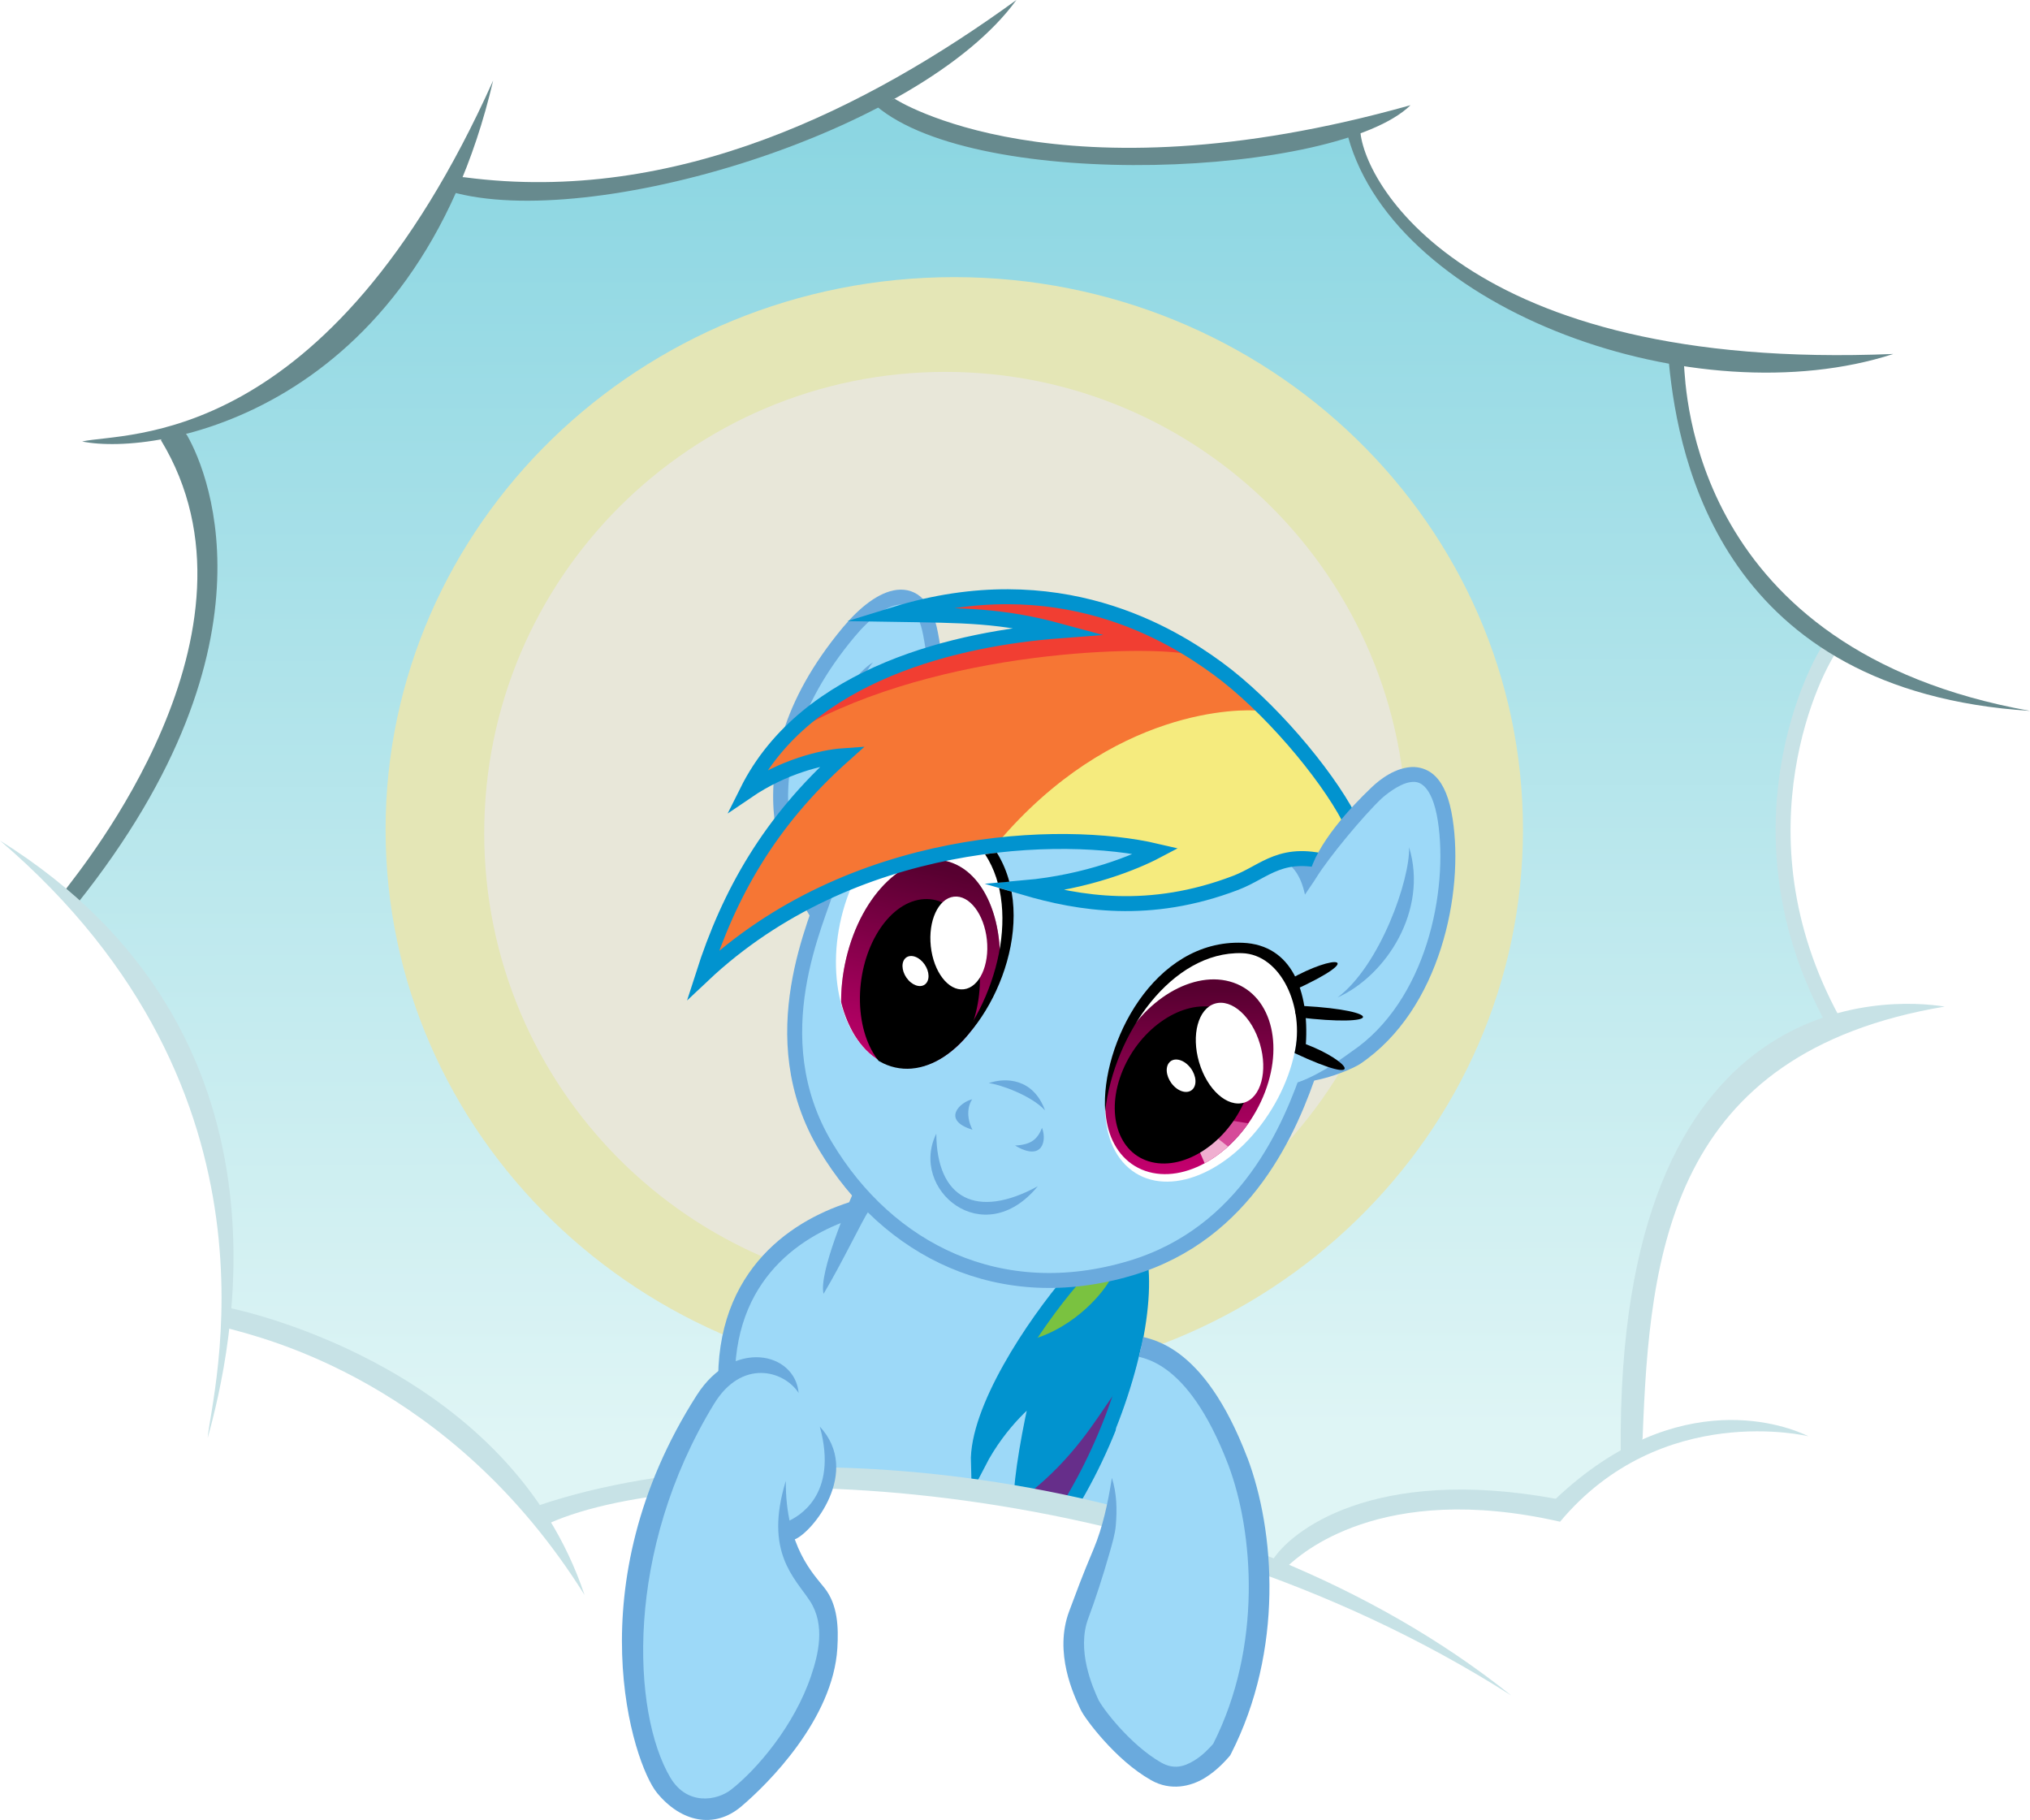 <?xml version="1.0" encoding="UTF-8" standalone="no"?>
<!-- Created with Inkscape (http://www.inkscape.org/) -->
<svg id="svg2" xmlns:rdf="http://www.w3.org/1999/02/22-rdf-syntax-ns#" xmlns="http://www.w3.org/2000/svg" xmlns:osb="http://www.openswatchbook.org/uri/2009/osb" height="608.48" width="678.8" version="1.1" xmlns:cc="http://creativecommons.org/ns#" xmlns:xlink="http://www.w3.org/1999/xlink" xmlns:dc="http://purl.org/dc/elements/1.1/">
 <defs id="defs4">
  <linearGradient id="linearGradient3979">
   <stop id="stop3981" stop-color="#570030" offset="0"/>
   <stop id="stop3983" stop-color="#c6006f" offset="1"/>
  </linearGradient>
  <linearGradient id="linearGradient4080">
   <stop id="stop4082" stop-color="#dff5f5" offset="0"/>
   <stop id="stop4084" stop-color="#8cd6e2" offset="1"/>
  </linearGradient>
  <linearGradient id="linearGradient3885" gradientTransform="matrix(.187 1.223 -1.375 -.782 782.98 466.87)" osb:paint="solid">
   <stop id="stop3887" stop-color="#fff" offset="0"/>
  </linearGradient>
  <linearGradient id="linearGradient3879" gradientTransform="matrix(-.701 -.888 -.944 .527 1232 634.95)" osb:paint="solid">
   <stop id="stop3881" offset="0"/>
  </linearGradient>
  <linearGradient id="linearGradient3873" osb:paint="solid">
   <stop id="stop3875" stop-color="#f0aed0" offset="0"/>
  </linearGradient>
  <linearGradient id="linearGradient3867" osb:paint="solid">
   <stop id="stop3869" stop-color="#d64a99" offset="0"/>
  </linearGradient>
  <linearGradient id="linearGradient3838" gradientTransform="matrix(.995 .097 -.097 .995 56.455 -37.112)" osb:paint="solid">
   <stop id="stop3840" stop-color="#7ac240" offset="0"/>
  </linearGradient>
  <linearGradient id="linearGradient3832" osb:paint="solid">
   <stop id="stop3834" stop-color="#0193cf" offset="0"/>
  </linearGradient>
  <linearGradient id="linearGradient3826" osb:paint="solid">
   <stop id="stop3828" stop-color="#662e8a" offset="0"/>
  </linearGradient>
  <linearGradient id="linearGradient3814" osb:paint="solid">
   <stop id="stop3816" stop-color="#f13e32" offset="0"/>
  </linearGradient>
  <linearGradient id="linearGradient3808" osb:paint="solid">
   <stop id="stop3810" stop-color="#f67634" offset="0"/>
  </linearGradient>
  <linearGradient id="linearGradient3802" osb:paint="solid">
   <stop id="stop3804" stop-color="#f5eb7e" offset="0"/>
  </linearGradient>
  <linearGradient id="linearGradient3796" osb:paint="solid">
   <stop id="stop3798" stop-color="#9dd9f8" offset="0"/>
  </linearGradient>
  <linearGradient id="linearGradient3790" gradientTransform="matrix(-.592 -.806 -.806 .592 1020.6 514.5)" osb:paint="solid">
   <stop id="stop3792" stop-color="#6aaadd" offset="0"/>
  </linearGradient>
  <linearGradient id="linearGradient3772" gradientTransform="matrix(.714 0 0 .714 55.823 203.67)" osb:paint="solid">
   <stop id="stop3774" stop-color="#c7e2e6" offset="0"/>
  </linearGradient>
  <linearGradient id="linearGradient3766" osb:paint="solid">
   <stop id="stop3768" stop-color="#678a8e" offset="0"/>
  </linearGradient>
  <linearGradient id="linearGradient4086" y2="212.8" xlink:href="#linearGradient4080" gradientUnits="userSpaceOnUse" x2="365.79" y1="649.06" x1="366.28"/>
  <clipPath id="clipPath4055" clipPathUnits="userSpaceOnUse">
   <path id="path4057" style="block-progression:tb;text-indent:0;color:#000000;text-transform:none" d="m414.38 592.47 46.281 36.625c1.317 17.207 22.83 94.012 7.375 120.38-43.747 48.081-77.025 6.834-91.878-7.95 0.386-0.077 13.268-67.536 14.097-68.925 16.337-27.378 25.619-60.61 24.125-80.125z" stroke="#000" stroke-width=".2" fill="none"/>
  </clipPath>
  <clipPath id="clipPath4059" clipPathUnits="userSpaceOnUse">
   <path id="path4061" style="block-progression:tb;text-indent:0;color:#000000;text-transform:none" d="m414.38 592.47 46.281 36.625c1.317 17.207 22.83 94.012 7.375 120.38-43.747 48.081-77.025 6.834-91.878-7.95 0.386-0.077 13.268-67.536 14.097-68.925 16.337-27.378 25.619-60.61 24.125-80.125z" stroke="#000" stroke-width=".2" fill="none"/>
  </clipPath>
  <linearGradient id="linearGradient3947" y2="555.37" gradientUnits="userSpaceOnUse" x2="460.83" y1="488.77" x1="433.84">
   <stop id="stop3943" stop-color="#570030" offset="0"/>
   <stop id="stop3945" stop-color="#c6006f" offset="1"/>
  </linearGradient>
  <clipPath id="clipPath3982" clipPathUnits="userSpaceOnUse">
   <path id="path3984" opacity=".155" d="m471.46 521.24a27.135 39.333 0 1 1 -54.27 0 27.135 39.333 0 1 1 54.27 0z" transform="matrix(.882 .307 -.375 .8 231.57 -25.329)" stroke="#000" fill="none"/>
  </clipPath>
  <clipPath id="clipPath3986" clipPathUnits="userSpaceOnUse">
   <path id="path3988" opacity=".155" d="m471.46 521.24a27.135 39.333 0 1 1 -54.27 0 27.135 39.333 0 1 1 54.27 0z" transform="matrix(.882 .307 -.375 .8 231.57 -25.329)" stroke="#000" fill="none"/>
  </clipPath>
  <linearGradient id="linearGradient3985" y2="511.27" xlink:href="#linearGradient3979" gradientUnits="userSpaceOnUse" x2="343.31" y1="456.29" x1="339.58"/>
  <clipPath id="clipPath4118" clipPathUnits="userSpaceOnUse">
   <path id="path4120" opacity=".498" d="m451.87 553.48c-26.619 9.812-55.507 4.375-64.524-12.145-9.017-16.52 5.251-37.866 31.87-47.678 26.619-9.812 55.507-4.375 64.524 12.145 9.017 16.52-5.251 37.866-31.87 47.678z" fill="url(#linearGradient3885)"/>
  </clipPath>
  <clipPath id="clipPath4122" clipPathUnits="userSpaceOnUse">
   <path id="path4124" opacity=".498" d="m455.95 532.72c-9.854 24.152-30.482 37.164-46.075 29.063-15.592-8.101-20.245-34.246-10.391-58.398 9.854-24.152 30.482-37.164 46.075-29.063 15.592 8.101 20.245 34.246 10.391 58.398z" fill="url(#linearGradient3885)"/>
  </clipPath>
  <clipPath id="clipPath4126" clipPathUnits="userSpaceOnUse">
   <path id="path4128" opacity=".498" d="m449.84 531.74c-6.034 19.711-21.201 29.176-33.877 21.14-12.676-8.036-18.061-30.529-12.028-50.241 6.034-19.711 21.201-29.176 33.877-21.14 12.676 8.036 18.061 30.529 12.028 50.241z" fill="url(#linearGradient3885)"/>
  </clipPath>
  <clipPath id="clipPath4138" clipPathUnits="userSpaceOnUse">
   <path id="path4140" opacity=".498" d="m359.34 477.51c-0.632 18.134-9.812 31.936-20.503 30.828-10.691-1.108-18.845-16.707-18.213-34.841 0.632-18.134 9.812-31.936 20.503-30.828 10.691 1.108 18.845 16.707 18.213 34.841z" fill="url(#linearGradient3885)"/>
  </clipPath>
  <clipPath id="clipPath4142" clipPathUnits="userSpaceOnUse">
   <path id="path4144" opacity=".498" d="m471.46 521.24c0 21.723-12.149 39.333-27.135 39.333s-27.135-17.61-27.135-39.333 12.149-39.333 27.135-39.333 27.135 17.61 27.135 39.333z" fill="url(#linearGradient3885)"/>
  </clipPath>
  <clipPath id="clipPath4223" clipPathUnits="userSpaceOnUse">
   <path id="path4225" opacity=".451" d="m359.87 485.05c0 17.293-8.086 31.312-18.06 31.312-5.297 0-7.153-7.288-11.719-12.503-3.906-4.461-5.012-7.452-5.163-7.66-0.761-3.464-1.178-7.222-1.178-11.149 0-17.293 8.086-31.312 18.06-31.312 9.975 0 18.06 14.019 18.06 31.312z" clip-path="url(#clipPath4138)" transform="matrix(1.377 .398 -.298 1.263 12.002 -252.95)" fill="url(#linearGradient3985)"/>
  </clipPath>
  <clipPath id="clipPath4229" clipPathUnits="userSpaceOnUse">
   <path id="path4231" opacity=".451" d="m359.87 485.05c0 17.293-8.086 31.312-18.06 31.312-5.297 0-7.153-7.288-11.719-12.503-3.906-4.461-5.012-7.452-5.163-7.66-0.761-3.464-1.178-7.222-1.178-11.149 0-17.293 8.086-31.312 18.06-31.312 9.975 0 18.06 14.019 18.06 31.312z" clip-path="url(#clipPath4138)" transform="matrix(1.377 .398 -.298 1.263 12.002 -252.95)" fill="url(#linearGradient3985)"/>
  </clipPath>
  <clipPath id="clipPath3953" clipPathUnits="userSpaceOnUse">
   <path id="path3955" opacity=".532" style="block-progression:tb;text-indent:0;color:#000000;text-transform:none" d="m267.09 495.94c24.396-22.983 53.968-35.024 81.375-40.406 23.309-4.578 44.668-4.2 60.062-1.812-8.243 3.372-20.729 7.309-35.75 8.656l-13.188 1.188 12.719 3.688c14.315 23.188 32.746 42.144-28.749 55.013-57.103 11.95-78.303-24.599-76.47-26.325z" fill="url(#linearGradient3832)"/>
  </clipPath>
  <clipPath id="clipPath3957" clipPathUnits="userSpaceOnUse">
   <path id="path3959" opacity=".532" style="block-progression:tb;text-indent:0;color:#000000;text-transform:none" d="m267.09 495.94c24.396-22.983 53.968-35.024 81.375-40.406 23.309-4.578 44.668-4.2 60.062-1.812-8.243 3.372-20.729 7.309-35.75 8.656l-13.188 1.188 12.719 3.688c14.315 23.188 32.746 42.144-28.749 55.013-57.103 11.95-78.303-24.599-76.47-26.325z" fill="url(#linearGradient3832)"/>
  </clipPath>
  <clipPath id="clipPath3961" clipPathUnits="userSpaceOnUse">
   <path id="path3964" opacity=".532" style="block-progression:tb;text-indent:0;color:#000000;text-transform:none" d="m267.09 495.94c24.396-22.983 53.968-35.024 81.375-40.406 23.309-4.578 44.668-4.2 60.062-1.812-8.243 3.372-20.729 7.309-35.75 8.656-4.386 0.404-8.766 0.819-13.165 1.254 4.229 1.15 8.486 2.447 12.697 3.621 14.315 23.188 32.746 42.144-28.749 55.013-57.103 11.95-78.303-24.599-76.47-26.325z" fill="url(#linearGradient3832)"/>
  </clipPath>
  <filter id="filter4032" color-interpolation-filters="sRGB">
   <feGaussianBlur id="feGaussianBlur4034" stdDeviation="12.304"/>
  </filter>
  <filter id="filter4066" color-interpolation-filters="sRGB">
   <feGaussianBlur id="feGaussianBlur4068" stdDeviation="3.007"/>
  </filter>
  <clipPath id="clipPath4075" clipPathUnits="userSpaceOnUse">
   <path id="path4077" d="m317.01 223.98c-10.117 3.476-19.665 8.636-29.994 11.631-22.999 7.729-47.62 12.046-71.912 8.741-3.375 2.063-3.914 7.205-6.378 10.39-11.174 18.638-27.105 35.261-47.539 43.426-3.644 1.851-7.672 2.657-11.274 4.302-1.53 3.975 2.287 7.847 2.838 11.788 7.348 24.663 0.727 51.702-11.559 73.637-5.22 9.997-11.955 19.202-18.238 28.413 2.647 4.924 8.114 8.621 11.519 13.283 17.444 20.443 25.534 47.506 25.092 74.195 0.732 4.124-0.999 9.406 1.381 12.797 28.496 7.568 56.205 22.556 73.179 47.085 3.764 1.078 7.806-2.031 11.765-2.449 41.208-10.002 84.823-6.654 125.87 2.713 13.897 3.051 27.354 8.012 40.696 12.921 4.606-2.555 8.139-7.208 13.215-9.153 9.866-5.37 20.957-7.147 32.107-6.549 8.166-0.134 16.432 0.481 24.482 0.995 4.994-4.378 10.779-8.1 16.006-12.069 1.037-15.89 0.921-32.271 4.834-47.89 4.99-23.123 18.639-46.626 41.706-55.462 4.444-1.315 0.459-5.861-0.481-8.401-11.211-25.858-11.04-57.454 2.541-82.45-0.267-3.201-5.033-3.697-6.73-6.386-10.69-9.519-19.452-21.328-23.874-35.09-3.688-9.046-4.287-18.946-6.569-28.269-5.95-2.941-13.035-2.894-19.141-5.53-17.875-6.497-36.073-15.478-48.12-30.715-4.467-5.461-7.848-11.743-10.222-18.348-2.651-2.133-5.855 1.264-8.813 1.145-26.387 5.131-54.082 6.09-80.532 0.87-8.705-1.732-17.115-5.042-24.739-9.546-0.369-0.076-0.749-0.048-1.122-0.023z" fill="url(#linearGradient4079)"/>
  </clipPath>
  <linearGradient id="linearGradient4079" y2="212.8" xlink:href="#linearGradient4080" gradientUnits="userSpaceOnUse" x2="365.79" gradientTransform="matrix(.725 0 0 .725 82.37 76.347)" y1="649.06" x1="366.28"/>
  <clipPath id="clipPath4081" clipPathUnits="userSpaceOnUse">
   <path id="path4083" d="m379.63 247.87c-12.891 4.559-25.059 11.327-38.221 15.255-29.307 10.137-60.682 15.799-91.637 11.465-4.301 2.706-4.988 9.45-8.127 13.628-14.239 24.446-34.539 46.249-60.578 56.958-4.644 2.428-9.777 3.485-14.367 5.642-1.95 5.213 2.915 10.293 3.617 15.462 9.363 32.349 0.926 67.813-14.73 96.585-6.652 13.112-15.234 25.186-23.24 37.267 3.373 6.459 10.34 11.308 14.679 17.423 22.228 26.813 32.538 62.31 31.974 97.316 0.933 5.409-1.273 12.337 1.76 16.785 36.312 9.926 71.621 29.585 93.251 61.758 4.797 1.414 9.946-2.663 14.993-3.212 52.511-13.119 108.09-8.728 160.4 3.558 17.709 4.002 34.856 10.509 51.858 16.947 5.869-3.352 10.371-9.454 16.84-12.006 12.572-7.043 26.705-9.374 40.914-8.59 10.406-0.176 20.939 0.631 31.197 1.305 6.364-5.742 13.736-10.624 20.397-15.83 1.322-20.841 1.174-42.328 6.16-62.814 6.359-30.329 23.751-61.156 53.145-72.746 5.662-1.724 0.585-7.687-0.613-11.019-14.286-33.916-14.069-75.358 3.238-108.14-0.34-4.199-6.413-4.849-8.575-8.377-13.622-12.485-24.787-27.974-30.423-46.026-4.699-11.865-5.463-24.851-8.371-37.079-7.582-3.857-16.611-3.795-24.391-7.253-22.778-8.522-45.967-20.301-61.319-40.287-5.693-7.162-10-15.402-13.025-24.066-3.378-2.797-7.46 1.658-11.23 1.501-33.624 6.73-68.916 7.988-102.62 1.141-11.092-2.272-21.809-6.613-31.524-12.52-0.47-0.099-0.955-0.062-1.429-0.03z" fill="url(#linearGradient4085)"/>
  </clipPath>
  <linearGradient id="linearGradient4085" y2="212.8" xlink:href="#linearGradient4080" gradientUnits="userSpaceOnUse" x2="365.79" gradientTransform="matrix(.924 0 0 .951 80.634 54.227)" y1="649.06" x1="366.28"/>
 </defs>
 <g id="layer6" transform="translate(-30.305 -168.08)">
  <path id="path4076" d="m323.59 203.6c-13.952 4.793-27.12 11.91-41.364 16.04-31.717 10.658-65.672 16.612-99.173 12.055-4.654 2.845-5.398 9.936-8.795 14.329-15.41 25.703-37.38 48.627-65.56 59.887-5.026 2.552-10.581 3.664-15.548 5.933-2.111 5.481 3.155 10.822 3.914 16.257 10.133 34.012 1.002 71.301-15.941 101.55-7.199 13.786-16.487 26.481-25.151 39.184 3.651 6.791 11.19 11.89 15.886 18.319 24.056 28.192 35.214 65.515 34.603 102.32 1.009 5.687-1.378 12.972 1.905 17.648 39.298 10.437 77.512 31.106 100.92 64.934 5.191 1.487 10.764-2.8 16.226-3.378 56.83-13.793 116.98-9.176 173.59 3.741 19.165 4.208 37.723 11.049 56.123 17.819 6.352-3.524 11.224-9.941 18.225-12.623 13.605-7.405 28.901-9.856 44.279-9.032 11.261-0.185 22.661 0.664 33.763 1.372 6.887-6.038 14.866-11.171 22.074-16.645 1.431-21.913 1.27-44.504 6.666-66.044 6.882-31.889 25.705-64.301 57.516-76.487 6.128-1.813 0.634-8.083-0.663-11.585-15.461-35.66-15.226-79.234 3.504-113.71-0.368-4.415-6.941-5.099-9.281-8.807-14.742-13.127-26.826-29.413-32.925-48.393-5.085-12.475-5.913-26.129-9.06-38.986-8.205-4.055-17.977-3.99-26.397-7.626-24.651-8.96-49.748-21.345-66.362-42.358-6.161-7.531-10.823-16.194-14.097-25.304-3.656-2.941-8.074 1.743-12.153 1.578-36.389 7.077-74.584 8.399-111.06 1.2-12.005-2.389-23.603-6.953-34.117-13.164-0.509-0.104-1.033-0.066-1.547-0.032z" fill="url(#linearGradient4086)"/>
  <path id="path4091" filter="url(#filter4032)" d="m579.32 478.08c0 97.063-78.685 175.75-175.75 175.75-97.063 0-175.75-78.685-175.75-175.75 0-97.063 78.685-175.75 175.75-175.75 97.063 0 175.75 78.685 175.75 175.75z" clip-path="url(#clipPath4081)" transform="matrix(1.082 0 0 1.051 -87.265 -57.016)" fill="#e4e6b6"/>
  <path id="path4042" filter="url(#filter4066)" d="m445.4 400.22c0 61.758-50.065 111.82-111.82 111.82-61.758 0-111.82-50.065-111.82-111.82 0-61.758 50.065-111.82 111.82-111.82 61.758 0 111.82 50.065 111.82 111.82z" clip-path="url(#clipPath4075)" transform="matrix(1.379 0 0 1.379 -113.59 -105.29)" fill="#e8e7d9"/>
 </g>
 <g id="layer5" transform="translate(-30.305 -168.08)">
  <path id="path4207" d="m402.55 593.5c-15.91 3.03-54.407 5.192-81.065-21.466-3.515-3.515-27.342 8.438-36.049 19.747-12.564 16.319-12.335 34.365-12.186 35.559 0.253 2.02 20.961 35.86 29.547 36.113 8.586 0.253 84.095 4.546 97.227 11.364 13.132 6.819 17.173-63.387 2.525-81.317z" fill="url(#linearGradient3796)"/>
  <path id="path4200" d="m318.45 571.72c-18.498 4.988-44.776 19.754-45.204 56.632" stroke="url(#linearGradient3790)" stroke-width="5.6" fill="none"/>
  <path id="path4202" d="m315.29 567.62c-0.884 2.02-11.364 26.011-9.596 33.019 6.061-10.102 13.182-25.045 14.95-27.445z" fill="url(#linearGradient3790)"/>
 </g>
 <g id="layer10" transform="translate(-30.305 -168.08)">
  <path id="path4020" fill="url(#linearGradient3826)" d="m401.64 633.49c-3.447 3.447-29.257 29.433-29.345 32.173-0.088 2.74-0.707 5.127 5.303 5.303 6.01 0.177 9.281 2.652 10.872-0.707 1.591-3.359 15.998-29.345 15.822-32.88-0.177-3.535 0-5.745-2.652-3.889z"/>
  <path id="path4015" d="m374.31 615.86c2.188-1.375 23.938-20.375 25.25-20.625 1.312-0.25 9.875-4.625 10.812-1.812 0.938 2.812 0.75 20.375-0.25 24.312-1 3.938-6.804 15.689-7.395 16.526-6.154 8.708-13.233 21.154-28.899 33.518-0.378 0.298 3.249-29.498 0.974-30.611-4.583-2.243-19.397 24.125-17.883 15.94 4.385-23.715 18-36.506 17.391-37.248z" fill="url(#linearGradient3832)"/>
  <path id="path4008" d="m385.07 598.49c-6.089 5.12-7.986 12.071-10.264 17.585 15.4-4.177 25.251-16.862 27.051-20.878 0.995-4.72-14.093 1.028-16.787 3.293z" fill="url(#linearGradient3838)"/>
  <path id="path101" d="m388.82 595.84c-13.081 15.291-31.908 43.664-31.378 61.342 7.338-14.185 18.031-22.804 20.241-23.865-2.74 10.695-6.187 30.317-5.745 35.532-0.265 0.884 15.656 3.329 16.175 2.475 16.462-27.083 25.191-59.192 23.776-78.666" stroke="url(#linearGradient3832)" stroke-miterlimit="4.7" stroke-width="5" fill="none"/>
 </g>
 <g id="layer3" transform="translate(-30.305 -168.08)">
  <path id="path3893" d="m312.39 456.62c-2.273 4.546-18.183 34.598-16.162 61.619 2.02 27.022 24.749 62.629 51.013 71.468 26.264 8.839 53.538 6.313 68.438 0.253s39.396-27.022 43.437-39.901c4.041-12.879 28.789-60.104 8.334-90.914-20.456-30.81-91.166-45.457-111.87-34.093-20.708 11.364-32.577 14.647-43.184 31.567z" stroke="#000" stroke-width="1px" fill="url(#linearGradient3796)"/>
  <path id="path3857" d="m307.34 463.44c-3.409 12.248-23.107 51.013-0.884 88.01 20.787 34.605 58.26 53.665 101.97 40.588 38.63-11.559 53.448-46.693 60.413-67.765" stroke="url(#linearGradient3790)" stroke-width="5" fill="none"/>
  <path id="path3870" d="m378.74 545.16c1.64 4.109 0.286 11.453-9.021 5.9 5.44-0.254 7.502-2.126 9.021-5.9z" fill="url(#linearGradient3790)"/>
  <path id="path3868" d="m355.42 535.61c-4.041 0.852-10.48 6.945 0.063 10.165-2.746-5.398-0.726-9.439-0.063-10.165z" fill="url(#linearGradient3790)"/>
  <path id="path3866" d="m343.39 547.09c0.124 21.879 13.587 28.684 33.929 17.589-18.195 22.135-43.103 1.048-33.929-17.589z" fill="url(#linearGradient3790)"/>
  <path id="path3895" d="m461.43 457.09c1.027 1.027 3.75 3.187 5.223 10.062 2.366-4.241 3.839-7.116 3.482-7.607-0.357-0.491-2.098-6.295-8.705-2.455z" fill="url(#linearGradient3790)"/>
  <path id="path3891" d="m360.91 530.21c5.587-1.957 14.9-1.705 18.846 9.123-4.433-4.936-15.184-8.776-18.846-9.123z" fill="url(#linearGradient3790)"/>
 </g>
 <g id="layer9" transform="translate(-30.305 -168.08)">
  <path id="path3993" d="m314.31 379.73c1.768-2.652 21.567-24.749 26.517-3.182 4.95 21.567-37.3 94.045-39.952 90.333-2.652-3.712-15.556-30.936-8.485-46.139 7.071-15.203 6.541-27.931 21.92-41.012z" fill="url(#linearGradient3796)"/>
  <path id="path3989" d="m303.41 473.3c-4.419-7.778-30.22-44.851 10.723-93.923 10.909-13.075 23.776-18.084 27.327 0.597 5.134 27.008 0.192 38.831-17.522 56.043-10.984 10.673-16.886 25.463-20.528 37.283z" stroke="url(#linearGradient3790)" stroke-width="5" fill="none"/>
  <path id="path3991" d="m322.23 389.53c-3.641 2.125-7.547 7.078-9.047 10.266-1.5 3.188 3.422 2.922 3.609 1.922s2.602-9.242 5.438-12.188z" fill="url(#linearGradient3790)"/>
 </g>
 <g id="layer11" transform="translate(-30.305 -168.08)">
  <path id="path3887" d="m471.46 521.24c0 21.723-12.149 39.333-27.135 39.333s-27.135-17.61-27.135-39.333 12.149-39.333 27.135-39.333 27.135 17.61 27.135 39.333z" transform="matrix(.78 .674 -.618 .875 407.6 -231.4)" fill="url(#linearGradient3885)"/>
  <path id="path3889" d="m471.46 521.24c0 21.723-12.149 39.333-27.135 39.333s-27.135-17.61-27.135-39.333 12.149-39.333 27.135-39.333 27.135 17.61 27.135 39.333z" transform="matrix(.882 .307 -.375 .8 231.57 -25.329)" fill="url(#linearGradient3947)"/>
  <path id="path3972" d="m439.78 542.36c1.326 0.177 10.032 1.635 10.032 1.635l-7.601 8.441s-8.22-1.326-7.513-4.154c0.707-2.828 5.082-5.922 5.082-5.922z" clip-path="url(#clipPath3986)" fill="url(#linearGradient3867)"/>
  <path id="path3978" d="m436.46 547.89 6.32 4.95-9.016 5.613-3.182-7.336z" clip-path="url(#clipPath3982)" fill="url(#linearGradient3873)"/>
  <path id="path3892" d="m444.15 531.62c0 15.304-8.014 27.71-17.899 27.71-9.885 0-17.899-12.406-17.899-27.71s8.014-27.71 17.899-27.71c9.885 0 17.899 12.406 17.899 27.71z" transform="matrix(1.143 .275 -.39 .931 146.33 -81.35)" fill="url(#linearGradient3879)"/>
  <g id="g3942" fill="url(#linearGradient3885)">
   <path id="path3909" d="m452.73 519.87c0 9.543-4.808 17.28-10.739 17.28-5.931 0-10.739-7.737-10.739-17.28 0-9.543 4.808-17.28 10.739-17.28 5.931 0 10.739 7.737 10.739 17.28z" transform="matrix(.947 -.285 .282 .958 -123.73 148.1)"/>
   <path id="path3911" d="m429.83 528.31c0 3.271-2.275 5.922-5.082 5.922s-5.082-2.651-5.082-5.922 2.275-5.922 5.082-5.922 5.082 2.651 5.082 5.922z" transform="matrix(.476 -.679 .701 .705 -147.28 443.67)"/>
  </g>
  <path id="path3937" d="m471.46 521.24c0 21.723-12.149 39.333-27.135 39.333s-27.135-17.61-27.135-39.333 12.149-39.333 27.135-39.333 27.135 17.61 27.135 39.333z" clip-path="url(#clipPath4142)" transform="matrix(.96 .378 -.289 1.042 62.343 -228.24)" fill="url(#linearGradient3885)"/>
  <path id="path3962" d="m359.87 485.05c0 17.293-8.086 31.312-18.06 31.312-9.975 0-18.06-14.019-18.06-31.312s8.086-31.312 18.06-31.312c9.975 0 18.06 14.019 18.06 31.312z" clip-path="url(#clipPath4138)" transform="matrix(1.377 .398 -.298 1.263 12.002 -252.95)" fill="url(#linearGradient3985)"/>
  <path id="path3987" d="m307.66 486.58 17.719 2.719-1.125 11.812-17.312-1.375z" clip-path="url(#clipPath4229)" fill="url(#linearGradient3867)"/>
  <path id="path3990" d="m305.34 496.96 16.906 0.188-0.156 7.812-14.812 2.344z" clip-path="url(#clipPath4223)" fill="url(#linearGradient3873)"/>
  <path id="path3940" d="m444.15 531.62c0 15.304-8.014 27.71-17.899 27.71-9.885 0-17.899-12.406-17.899-27.71s8.014-27.71 17.899-27.71c9.885 0 17.899 12.406 17.899 27.71z" clip-path="url(#clipPath4126)" transform="matrix(1.12 -.236 .024 1.077 -152.25 26.841)" fill="url(#linearGradient3879)"/>
  <path id="path3948" d="m452.73 519.87c0 9.543-4.808 17.28-10.739 17.28-5.931 0-10.739-7.737-10.739-17.28 0-9.543 4.808-17.28 10.739-17.28 5.931 0 10.739 7.737 10.739 17.28z" clip-path="url(#clipPath4122)" transform="matrix(.873 -.102 .096 .896 -84.842 62.623)" fill="url(#linearGradient3885)"/>
  <path id="path3950" d="m429.83 528.31c0 3.271-2.275 5.922-5.082 5.922s-5.082-2.651-5.082-5.922 2.275-5.922 5.082-5.922 5.082 2.651 5.082 5.922z" clip-path="url(#clipPath4118)" transform="matrix(.464 -.603 .618 .672 -187.14 393.82)" fill="url(#linearGradient3885)"/>
 </g>
 <g id="layer8" transform="translate(-30.305 -168.08)">
  <path id="path3953" d="m296.27 412.51c56.95-19.213 122.31-24.5 134.31-23s-31.282-17.586-48.453-21.152c-7.482-1.554-39.625-1.125-42.75 2.625s26.801 3.58 32.125 5.5c7.703 2.777-15.156 7.406-32 11-7.437 1.587-40.48 18.652-43.23 25.027z" fill="url(#linearGradient3814)"/>
  <path id="path3974" d="m301.32 409.69c49.497-25.809 118.71-25.721 127.54-22.539 8.839 3.182 29.698 21.036 27.931 21.567-1.768 0.53-82.555 37.477-85.03 40.659-2.475 3.182-48.083-0.707-89.449 30.229s16.794-47.906 27.754-58.336c1.306-1.243-23.623 7.825-26.87 7.955-4.419 0.177 6.534-16.444 18.12-19.534z" fill="url(#linearGradient3808)"/>
  <path id="path3976" d="m451.4 405.71c-5.745-0.619-49.056-1.414-87.681 44.371-1.731 2.051 39.775-0.53 42.515 0.707s11.844 3.005 5.303 5.657-37.83 7.336-29.522 9.458c8.309 2.121 45.343 6.364 58.778-1.768 13.435-8.132 25.986-10.165 30.229-7.955 4.243 2.21 11.402-11.667 10.872-12.551-0.53-0.884-8.309-16.971-12.198-19.092-3.889-2.121-11.667-16.882-18.296-18.827z" fill="url(#linearGradient3802)"/>
  <path id="path3951" d="m481.38 441.49c-7.969-15.094-26.875-37.5-44-50-15.069-10.999-53-35-108-18 23.25 0.375 35.75 0.25 55.125 5.5-33.125 2.5-84.5 13.75-104.38 53.625 12.125-8.25 25-11.375 32.125-11.875-24.5 21.875-38.125 46-46.875 73.375 49.625-46.75 120.12-48.875 151.62-41.5-6.875 3.625-23.07 10.373-44 12.25 18 5.25 41.697 9.382 70.5-1.625 10.068-3.847 15.335-11.563 32.625-6.375 11.289 3.387 7.845-10.459 5.25-15.375z" stroke="url(#linearGradient3832)" stroke-miterlimit="7.3" stroke-width="5" fill="none"/>
 </g>
 <g id="layer7" transform="translate(-30.305 -168.08)">
  <path id="path3944" d="m467.62 464.49c2.25-4.125 45.45-76.651 46.875-7.375 1.25 60.75-52.876 73.878-52.484 73.391 11.284-14.06 3.083-63.187 5.609-66.016z" fill="url(#linearGradient3796)"/>
  <path id="path3923" style="block-progression:tb;text-indent:0;color:#000000;text-transform:none" d="m503.38 424.53c-0.81-0.048-1.608 0.006-2.375 0.125-6.134 0.948-10.972 5.63-12.281 6.875-6.417 6.105-18.504 18.857-20.729 29.515l-1.342 6.123c1.867-2.798 2.604-3.738 3.734-5.565 4.355-7.044 15.855-20.817 21.775-26.448 1.074-1.022 5.804-4.972 9.625-5.562 1.911-0.295 3.378-0.04 5 1.625s3.346 5.111 4.312 11.344c1.782 11.494 0.85 26.706-3.719 41.031s-12.738 27.719-25.125 36.062c-1.883 1.269-8.939 6.93-18.094 10.402 9.975-0.568 19.37-5.211 20.906-6.246 13.595-9.157 22.246-23.586 27.062-38.688 4.817-15.102 5.83-30.907 3.906-43.312-1.057-6.819-2.936-11.3-5.656-14.094-2.041-2.095-4.57-3.045-7-3.188z" fill="url(#linearGradient3790)"/>
  <path id="path3939" d="m501.48 451.32c6.44 21.087-7.573 42.882-23.928 50.255 14.265-10.693 24.307-39.522 23.928-50.255z" fill="url(#linearGradient3790)"/>
 </g>
 <g id="layer12" transform="translate(-30.305 -168.08)" fill="url(#linearGradient3879)">
  <path id="path4236" d="m434.09 486.37c-19.033 13.847-18.961 45.327-6.73 65.556-13.785-14.959-19.355-50.804 4.962-68.159 13.484-9.623 26.846-2.137 35.874 11.103 14.671-5.036 25.183-2.625-1.337 4.432-5.833-12.987-22.139-20.666-32.769-12.933z" transform="matrix(.78 .674 -.618 .875 407.6 -231.4)"/>
  <path id="path4240" d="m466.09 504.4c27.142 1.478 26.819 7.27-1.995 3.754-1.179-2.048-0.922-2.972 1.995-3.754z"/>
  <path id="path4242" d="m461.39 495.6c15.537-8.82 26.32-7.743 1.397 3.652-1.343-1.405-2.126-1.612-1.397-3.652z"/>
  <path id="path4244" d="m355.58 448.7c16.81 16.293 10.534 49.439-6.005 69.644 17.097-14.516 29.875-51.764 8.333-72.227-11.945-11.346-27.136-4.663-39.012 8.47-14.068-6.622-25.333-5.028 0.499 4.788 8.546-13.153 26.796-19.775 36.185-10.675z" clip-path="url(#clipPath3961)"/>
  <path id="path4246" d="m328.54 446.33c-19.976-18.434-23.905-14.167-1.301 4.047 2.29-0.582 2.774-1.41 1.301-4.047z" clip-path="url(#clipPath3957)"/>
  <path id="path4248" d="m338.12 443.56c-4.502-17.289-12.79-24.272-3.592 1.544 1.943-0.017 2.638 0.402 3.592-1.544z" clip-path="url(#clipPath3953)"/>
 </g>
 <g id="layer2" transform="translate(-30.305 -168.08)">
  <path id="path3908" d="m52.201 465.48c4.798-6.566 70.785-86.381 31.894-150.27 5.051-6.313 4-3.578 8.207-2.525 6.187 9.975 34.219 69.448-36.239 157.58z" fill="url(#linearGradient3766)"/>
  <path id="path3910" d="m57.768 315.68c24.967 5.1 111.39-9.48 137.44-120.68-55.59 123.83-123.04 117.38-137.44 120.68z" fill="url(#linearGradient3766)"/>
  <path id="path3934" d="m180.91 232.12c46.83 13.543 156.95-19.582 189.27-64.046-49.464 35.893-113.58 68.621-184.46 59.286-7.394-0.974-4.809 4.76-4.809 4.76z" fill="url(#linearGradient3766)"/>
  <path id="path3936" d="m323.21 203.43c34.107 29.107 154.29 23.718 178.75-0.179-118.29 33.281-172.5-2.143-172.5-2.143z" fill="url(#linearGradient3766)"/>
  <path id="path3961" d="m485.13 210.91c0.056 16.892 34.431 81.526 178.29 75.509-65.603 21.304-166.17-14.121-182.35-72.623-1.716-6.206 4.054-2.886 4.054-2.886z" fill="url(#linearGradient3766)"/>
  <path id="path3965" style="block-progression:tb;text-indent:0;color:#000000;text-transform:none" d="m640.72 382.59c-1.597 2.011-4.24 6.586-7.188 13.812-2.947 7.227-6.013 16.916-7.844 28.438-3.662 23.043-2.268 53.46 15.344 85.688l4.375-2.406c-17.031-31.166-18.306-60.32-14.781-82.5 1.763-11.09 4.714-20.404 7.531-27.312 2.817-6.908 5.655-11.6 6.469-12.625l-3.906-3.094z" fill="url(#linearGradient3772)"/>
  <path id="path3963" d="m593.39 289.86c0.714 8.393 2.321 95.536 115.71 115.89-102.5-6.607-117.5-83.214-120.71-116.07-0.77-7.87 5 0.179 5 0.179z" fill="url(#linearGradient3766)"/>
  <path id="path3971" d="m680.59 504.61c-18.141-2.92-109.73-8.216-108.34 148.49 0.099 11.111 7.258-2.509 7.324-4.293 2.278-61.801 9.083-128.75 101.02-144.2z" fill="url(#linearGradient3772)"/>
  <path id="path3973" d="m635 648.26c-6.429-3.214-43.214-18.036-84.464 20.893-61.607-11.25-89.107 11.25-94.821 20.714-4.626 7.662 1.25 5.357 5.179 1.786s30.714-28.571 91.071-14.821c33.92-40.54 83.03-28.57 83.03-28.57z" fill="url(#linearGradient3772)"/>
  <path id="path3975" d="m535.63 734.92c-93.7-75.06-242.23-91.45-324.92-63.63-4.676 3.457-0 7.857 3.214 6.071 48.321-21.646 200.56-19.697 321.7 57.56z" fill="url(#linearGradient3772)"/>
  <path id="path3977" d="m107.08 605.37c7.324 1.515 93.692 21.213 118.69 95.964-44.729-71.482-107.86-86.028-119.2-89.146-3.535-3.788 0.505-6.819 0.505-6.819z" fill="url(#linearGradient3772)"/>
  <path id="path3979" d="m99.753 648.81c7.807-28.23 33.587-135.3-69.448-199.7 99.245 84.85 70.445 185.63 69.448 199.7z" fill="url(#linearGradient3772)"/>
 </g>
 <g id="layer4" transform="translate(-30.305 -168.08)">
  <path id="path4192" d="m292.69 627.85c-6.566-3.283-22.476-8.081-36.113 22.223-13.637 30.305-16.92 86.368-11.869 103.29 5.051 16.92 24.749 24.749 31.062 16.415 6.313-8.334 36.871-40.406 32.325-56.316-4.546-15.91-16.92-29.294-15.152-31.82 1.768-2.525 16.162-12.122 15.657-20.708-0.505-8.586-4.798-21.971-15.91-33.082z" fill="url(#linearGradient3796)"/>
  <path id="path4176" d="m297.36 633.78c-1.263-13.7-21.9-18.259-34.03 0.694-40.8 63.75-21.403 123.18-13.321 133.02 8.081 9.849 19.193 12.122 28.158 4.546 8.965-7.576 30.699-29.218 32.135-52.907 0.429-7.081 0.124-14.485-4.23-20.077-3.512-4.511-13.132-13.763-13.006-35.86-7.324 23.865 3.027 32.385 8.081 40.154 5.263 8.09 2.757 17.95 0.379 25.001-5.649 16.747-18.156 31.342-26.769 38.07-4.642 3.626-14.658 5.49-20.314-4.074-12.811-21.664-15.394-75.762 14.632-124.91 9.236-15.118 23.297-11.238 28.284-3.662z" fill="url(#linearGradient3790)"/>
  <path id="path4178" d="m294.02 676.59c2.778-1.326 16.794-8.334 10.417-31.567 14.016 15.152-2.525 35.482-8.46 37.754-2.56 0.98-1.957-6.187-1.957-6.187z" fill="url(#linearGradient3790)"/>
  <path id="path4197" d="m402.55 666.48c-0.758 8.586-11.617 43.689-12.627 45.962-1.01 2.273 0.505 27.274 6.314 31.062 5.808 3.788 16.162 18.688 25.001 18.435 8.839-0.253 17.173-4.041 19.445-7.576 2.273-3.535 14.142-60.862 11.869-68.69-2.273-7.829-11.869-47.982-20.203-53.791-8.334-5.808-17.173-13.132-21.466-13.89-4.293-0.758-10.102 40.406-8.334 48.487z" clip-path="url(#clipPath4059)" fill="url(#linearGradient3796)"/>
  <path id="path4183" style="block-progression:tb;text-indent:0;color:#000000;text-transform:none" d="m409.38 614.44-1.562 6.625c1.527 0.359 3.017 0.467 5.125 1.125s4.697 1.795 7.656 4c5.919 4.411 13.398 13.255 20.438 31.656 8.463 22.411 11.426 60.706-5.062 93.25-1.206 1.342-3.409 3.825-6.469 5.656-3.301 1.976-6.703 2.992-10.938 0.594-5.119-2.9-10.186-7.584-14.031-11.844-1.923-2.13-3.551-4.153-4.75-5.781s-2.032-3.023-2.094-3.156c-2.081-4.497-7.479-16.825-3.469-27.469 2.334-6.193 4.927-14.24 6.962-21.344 1.112-3.881 1.971-6.861 2.212-9.534 0.496-5.511 0.327-10.975-1.3-16.043-1.327 8.546-3.102 16.576-6.087 23.737-4.012 9.467-5.853 14.65-8.162 20.778-5.275 13.999 1.605 28.219 3.688 32.719 0.579 1.251 1.441 2.524 2.781 4.344 1.34 1.819 3.106 4.007 5.188 6.312 4.162 4.611 9.585 9.713 15.719 13.188 6.554 3.713 13.25 2.056 17.781-0.656 4.532-2.713 7.701-6.572 8.375-7.312l0.281-0.344 0.219-0.406c17.803-34.808 14.729-74.738 5.531-99.094l-0.031-0.031c-7.355-19.227-15.506-29.312-22.719-34.688-3.607-2.688-6.966-4.151-9.688-5-2.722-0.85-4.974-1.135-5.594-1.281z" clip-path="url(#clipPath4055)" fill="url(#linearGradient3790)"/>
 </g>
</svg>

